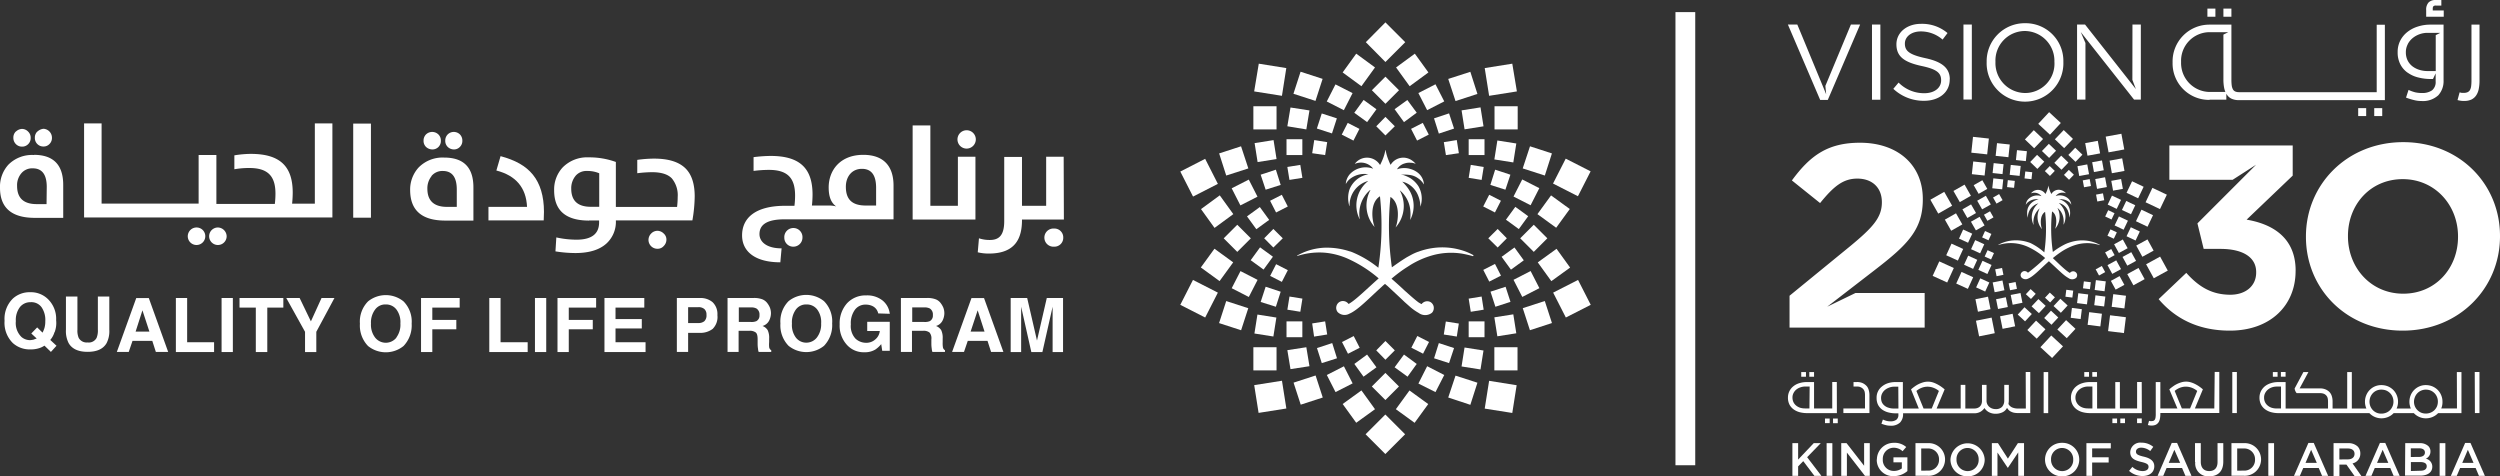 <svg id="Layer_1" data-name="Layer 1" xmlns="http://www.w3.org/2000/svg" viewBox="0 0 596.73 113.71"><rect x="0" y="0" width="596.73" height="113.71" fill="#333333" stroke="none"/><defs><style>.cls-1{fill:#fff;}</style></defs><title>2020</title><path class="cls-1" d="M547.94,64.56v.13c0,8.2-6,14.23-15.69,14.23-7.84,0-13.26-3.11-17-7.52l6.6-6.27c3,3.35,6.1,5.22,10.52,5.22,3.61,0,6.16-2.06,6.16-5.29v-.12c0-3.54-3.18-5.53-8.53-5.53h-4l-1.49-6.09,14-14-5.6,3.6h-15.1v-8.2h29.44v7.2l-11,10.51c5.91,1,11.7,4.1,11.7,12.17M520.61,14.79a6.82,6.82,0,0,1,6.8-7.11h4.47l-1.17.58V19a10.32,10.32,0,0,0,.18,2,5.28,5.28,0,0,0,.29.95h-3.72a6.9,6.9,0,0,1-6.85-7.16Zm6.8,9h4V22.38l.12.19a2.69,2.69,0,0,0,1.14,1,4,4,0,0,0,1.73.33h34.85v-18H567.3V22H534.44a2.27,2.27,0,0,1-.9-.16,1.2,1.2,0,0,1-.55-.5,2.71,2.71,0,0,1-.29-.91,10.42,10.42,0,0,1-.08-1.37V5.88h-5.16a8.78,8.78,0,0,0-8.88,9v.05a8.7,8.7,0,0,0,8.83,8.91M583.3,4h-4.19V2.41A2.49,2.49,0,0,1,579.7.57,2.31,2.31,0,0,1,581.38,0h1.35V1.33h-1.31a.77.77,0,0,0-.59.17.88.88,0,0,0-.15.55V2.5h2.62Zm4.84,20.1a6,6,0,0,1-1.55-.21l.5-1.84.52.12.46,0A2.23,2.23,0,0,0,589,22a1.31,1.31,0,0,0,.56-.51,2.65,2.65,0,0,0,.28-.9,10.53,10.53,0,0,0,.08-1.37V5.88h1.92V19.23a10.14,10.14,0,0,1-.18,2,4.23,4.23,0,0,1-.61,1.53,2.91,2.91,0,0,1-1.14,1,4,4,0,0,1-1.73.33M532.62,4h-1.91V2.06h1.91Zm42.07,6.58a4.64,4.64,0,0,1,1.17-1.47,5.62,5.62,0,0,1,3.53-1.27h3.09l-1.09.55v8.57h-1.94a6.56,6.56,0,0,1-2-.3,5.2,5.2,0,0,1-1.67-.87,4.07,4.07,0,0,1-1.12-1.41,4.32,4.32,0,0,1-.4-1.91,4,4,0,0,1,.44-1.88m0,6.76a7.26,7.26,0,0,0,2.52,1.14,12,12,0,0,0,3,.37h.51l.64-1.34v1.89a2.53,2.53,0,0,1-.86,2.15,4,4,0,0,1-2.41.64,7,7,0,0,1-1.59-.16,9.13,9.13,0,0,1-1.61-.58l-.6,1.84a15.93,15.93,0,0,0,1.95.6,7,7,0,0,0,1.7.21A5.4,5.4,0,0,0,582,22.74a5,5,0,0,0,1.26-3.56V5.88h-3.06a9.67,9.67,0,0,0-3.22.5,7.61,7.61,0,0,0-2.5,1.37,6.26,6.26,0,0,0-1.62,2.07,6,6,0,0,0-.56,2.61,6.18,6.18,0,0,0,.63,2.9,5.57,5.57,0,0,0,1.72,2M528.8,4h-1.91V2.06h1.91ZM509,5.85h2V23.77h-1.62L496.66,7.65l1.12,2.62v13.5h-2V5.85h1.9l12.14,15.42-.84-2.2Zm-74.54,18-7.71-18H429l1.11,2.67,5.28,12.76.5,1.23-.19-2L441.8,5.85H444l-7.72,18Zm34.2-18h2V23.76h-2Zm21.72,9a7,7,0,0,1-7,7.35,7.14,7.14,0,0,1-7.08-7.4v-.05a7.05,7.05,0,0,1,7-7.35,7.13,7.13,0,0,1,7.07,7.4Zm-7-9.31a9.08,9.08,0,0,0-9.18,9.26v0a9.16,9.16,0,1,0,18.31,0v-.05a9,9,0,0,0-9.13-9.21m-18,13.36V19c0,3.06-2.56,5.06-6.13,5.06a10.56,10.56,0,0,1-7.33-2.86l1.26-1.49a8.54,8.54,0,0,0,6.15,2.54c2.41,0,4-1.28,4-3.05v-.05c0-1.66-.9-2.61-4.67-3.4-4.12-.9-6-2.23-6-5.17v0c0-2.82,2.48-4.89,5.89-4.89a9.37,9.37,0,0,1,6.31,2.2l-1.18,1.56a7.86,7.86,0,0,0-5.18-1.95c-2.33,0-3.82,1.29-3.82,2.9v0c0,1.69.93,2.63,4.88,3.48s5.84,2.33,5.84,5.07m-16.57,4.86h-2V5.86h2Zm117.88,2h1.91v1.9h-1.91Zm-3.83,0h1.91v1.9h-1.91Zm-120,44.13H459.4v8.26H427.15V70.59l14.51-11.86c5.42-4.48,7.53-6.84,7.53-10.45s-2.43-5.65-5.85-5.65-5.67,1.87-8.9,5.84l-6.73-5.4c4.3-5.85,8.47-9,16.25-9,9,0,15,5.28,15,13.42v.12c0,7.27-3.74,10.88-11.46,16.84L438,71.78l-1.86,1.43ZM586.71,56.55c0,7.45-5.35,13.55-13.08,13.55s-13.19-6.22-13.19-13.68V56.3c0-7.46,5.35-13.54,13.07-13.54s13.2,6.21,13.2,13.66ZM573.63,33.93c-13.44,0-23.22,10.13-23.22,22.49v.13c0,12.37,9.65,22.37,23.1,22.37s23.22-10.13,23.22-22.5V56.3c0-12.36-9.65-22.37-23.1-22.37"/><polygon class="cls-1" points="485.45 31.07 487.66 33.18 485.54 35.39 483.33 33.28 485.45 31.07"/><rect class="cls-1" x="491.14" y="31.7" width="3.05" height="3.06" transform="translate(128.13 366.3) rotate(-46.28)"/><polygon class="cls-1" points="487.39 36.05 489.11 37.69 490.76 35.98 489.04 34.33 487.39 36.05"/><rect class="cls-1" x="494.19" y="35.77" width="2.38" height="2.38" transform="translate(125.65 368.72) rotate(-46.17)"/><polygon class="cls-1" points="484.59 38.67 486.23 36.96 487.95 38.6 486.3 40.32 484.59 38.67"/><rect class="cls-1" x="490.84" y="37.65" width="2.38" height="2.38" transform="translate(123.27 366.89) rotate(-46.17)"/><polygon class="cls-1" points="488.09 40.84 489.3 42 490.46 40.79 489.26 39.64 488.09 40.84"/><polygon class="cls-1" points="492.65 41.75 493.86 42.91 495.02 41.7 493.81 40.55 492.65 41.75"/><rect class="cls-1" x="502.92" y="32.2" width="3.81" height="3.81" transform="translate(2.14 91.73) rotate(-10.4)"/><rect class="cls-1" x="497.97" y="33.84" width="3.06" height="3.05" transform="translate(1.8 90.6) rotate(-10.38)"/><rect class="cls-1" x="503.79" y="38.03" width="3.06" height="3.05" transform="translate(1.14 91.71) rotate(-10.38)"/><rect class="cls-1" x="499.58" y="38.53" width="2.38" height="2.38" transform="translate(1 90.49) rotate(-10.34)"/><rect class="cls-1" x="504.14" y="42.97" width="2.38" height="2.38" transform="translate(0.28 91.38) rotate(-10.34)"/><rect class="cls-1" x="496.07" y="39.48" width="2.38" height="2.38" transform="translate(0.77 89.87) rotate(-10.34)"/><rect class="cls-1" x="500.32" y="42.54" width="2.38" height="2.38" transform="translate(0.29 90.69) rotate(-10.34)"/><rect class="cls-1" x="497.28" y="42.9" width="1.68" height="1.67" transform="translate(0.3 90.8) rotate(-10.42)"/><rect class="cls-1" x="500.45" y="46.3" width="1.68" height="1.67" transform="translate(-0.26 91.43) rotate(-10.42)"/><polygon class="cls-1" points="513.76 44.84 512.13 48.28 515.57 49.91 517.21 46.47 513.76 44.84"/><rect class="cls-1" x="508.08" y="43.76" width="3.05" height="3.06" transform="translate(249.44 485.81) rotate(-64.51)"/><rect class="cls-1" x="510.33" y="50.55" width="3.05" height="3.06" transform="translate(244.89 491.89) rotate(-64.55)"/><polygon class="cls-1" points="507.52 47.97 506.49 50.12 508.65 51.14 509.67 48.99 507.52 47.97"/><polygon class="cls-1" points="508.61 54.24 507.59 56.39 509.74 57.41 510.76 55.26 508.61 54.24"/><polygon class="cls-1" points="504.11 46.69 503.09 48.84 505.24 49.86 506.27 47.71 504.11 46.69"/><polygon class="cls-1" points="505.77 51.66 504.74 53.81 506.89 54.83 507.92 52.68 505.77 51.66"/><rect class="cls-1" x="502.74" y="50.43" width="1.67" height="1.67" transform="translate(240.39 483.64) rotate(-64.48)"/><polygon class="cls-1" points="503.75 54.75 503.03 56.27 504.55 56.98 505.27 55.47 503.75 54.75"/><rect class="cls-1" x="512.96" y="61.97" width="3.81" height="3.81" transform="translate(32.66 255.31) rotate(-28.73)"/><rect class="cls-1" x="510.45" y="57.7" width="3.06" height="3.05" transform="translate(34.52 253.3) rotate(-28.72)"/><rect class="cls-1" x="508.31" y="64.52" width="3.06" height="3.05" transform="translate(30.98 253.1) rotate(-28.72)"/><polygon class="cls-1" points="508.72 60.19 506.63 61.33 507.77 63.41 509.86 62.27 508.72 60.19"/><rect class="cls-1" x="504.27" y="66.33" width="2.38" height="2.38" transform="translate(29.64 250.94) rotate(-28.69)"/><polygon class="cls-1" points="506.7 57.16 504.62 58.31 505.76 60.39 507.85 59.25 506.7 57.16"/><rect class="cls-1" x="503.47" y="62.58" width="2.38" height="2.38" transform="translate(31.34 250.09) rotate(-28.69)"/><rect class="cls-1" x="502.76" y="59.72" width="1.67" height="1.67" transform="translate(32.7 249.05) rotate(-28.67)"/><polygon class="cls-1" points="501.69 63.49 500.22 64.29 501.02 65.76 502.49 64.95 501.69 63.49"/><rect class="cls-1" x="503.44" y="75.48" width="3.81" height="3.81" transform="translate(366.4 569.38) rotate(-82.94)"/><rect class="cls-1" x="504.22" y="70.39" width="3.05" height="3.06" transform="translate(372.04 564.94) rotate(-82.92)"/><rect class="cls-1" x="498.47" y="74.68" width="3.05" height="3.06" transform="translate(362.75 563) rotate(-82.92)"/><polygon class="cls-1" points="499.88 72.85 500.17 70.49 502.53 70.79 502.24 73.15 499.88 72.85"/><polygon class="cls-1" points="494.26 75.86 494.55 73.5 496.92 73.8 496.63 76.16 494.26 75.86"/><rect class="cls-1" x="500.15" y="67.01" width="2.38" height="2.38" transform="translate(371.75 557.28) rotate(-82.91)"/><rect class="cls-1" x="495.95" y="70.14" width="2.38" height="2.38" transform="translate(364.96 555.85) rotate(-82.91)"/><rect class="cls-1" x="497.31" y="67.26" width="1.67" height="1.67" transform="translate(368.98 554) rotate(-82.9)"/><rect class="cls-1" x="493.12" y="69.26" width="1.67" height="1.67" transform="translate(363.32 551.6) rotate(-82.9)"/><polygon class="cls-1" points="492.42 82.67 489.62 80.08 487.03 82.87 489.82 85.45 492.42 82.67"/><polygon class="cls-1" points="491.9 29.36 489.11 26.77 486.51 29.56 489.31 32.15 491.9 29.36"/><polygon class="cls-1" points="495.4 78.49 493.16 76.41 491.07 78.65 493.32 80.72 495.4 78.49"/><polygon class="cls-1" points="488.23 78.61 485.99 76.53 483.91 78.77 486.15 80.84 488.23 78.61"/><polygon class="cls-1" points="491.29 75.78 489.55 74.16 487.93 75.9 489.67 77.52 491.29 75.78"/><rect class="cls-1" x="482.1" y="73.82" width="2.38" height="2.38" transform="translate(99.84 378.59) rotate(-47.19)"/><polygon class="cls-1" points="493.53 72.92 491.79 71.31 490.17 73.05 491.91 74.66 493.53 72.92"/><polygon class="cls-1" points="488.29 73.01 486.55 71.39 484.92 73.13 486.67 74.75 488.29 73.01"/><rect class="cls-1" x="488.49" y="70.21" width="1.67" height="1.67" transform="translate(104.28 381.24) rotate(-47.12)"/><rect class="cls-1" x="483.92" y="69.37" width="1.67" height="1.67" transform="translate(103.43 377.63) rotate(-47.12)"/><rect class="cls-1" x="471.98" y="76.11" width="3.81" height="3.8" transform="translate(-6.09 94.57) rotate(-11.32)"/><rect class="cls-1" x="477.67" y="75.13" width="3.06" height="3.05" transform="translate(-5.72 95.76) rotate(-11.34)"/><rect class="cls-1" x="471.79" y="71.05" width="3.06" height="3.05" transform="translate(-5.03 94.52) rotate(-11.34)"/><rect class="cls-1" x="476.66" y="71.14" width="2.38" height="2.38" transform="translate(-4.9 95.31) rotate(-11.33)"/><rect class="cls-1" x="480.15" y="70.13" width="2.38" height="2.38" transform="translate(-4.63 95.97) rotate(-11.33)"/><rect class="cls-1" x="475.85" y="67.14" width="2.38" height="2.38" transform="translate(-4.13 95.07) rotate(-11.33)"/><rect class="cls-1" x="479.6" y="67.44" width="1.68" height="1.67" transform="translate(-4.03 96.07) rotate(-11.37)"/><rect class="cls-1" x="476.38" y="64.09" width="1.67" height="1.67" transform="translate(-3.43 95.37) rotate(-11.37)"/><polygon class="cls-1" points="464.78 67.43 466.36 63.97 462.89 62.39 461.31 65.85 464.78 67.43"/><rect class="cls-1" x="467.41" y="65.39" width="3.05" height="3.06" transform="translate(213.46 465.8) rotate(-65.48)"/><rect class="cls-1" x="465.03" y="58.63" width="3.05" height="3.06" transform="translate(218.21 459.69) rotate(-65.48)"/><rect class="cls-1" x="469.2" y="61.43" width="2.38" height="2.38" transform="translate(218.12 464.54) rotate(-65.47)"/><rect class="cls-1" x="472.09" y="66.83" width="2.38" height="2.38" transform="translate(214.89 470.34) rotate(-65.47)"/><rect class="cls-1" x="468" y="55.19" width="2.38" height="2.38" transform="translate(223.09 459.8) rotate(-65.47)"/><rect class="cls-1" x="472.62" y="62.65" width="2.38" height="2.38" transform="translate(219 468.37) rotate(-65.47)"/><rect class="cls-1" x="470.88" y="57.71" width="2.38" height="2.38" transform="translate(222.48 463.9) rotate(-65.47)"/><rect class="cls-1" x="474.03" y="60" width="1.67" height="1.68" transform="translate(222.48 467.66) rotate(-65.49)"/><rect class="cls-1" x="473.37" y="55.41" width="1.67" height="1.67" transform="translate(226.75 464.65) rotate(-65.55)"/><rect class="cls-1" x="461.46" y="46.51" width="3.81" height="3.81" transform="translate(36.65 235.39) rotate(-29.63)"/><rect class="cls-1" x="464.79" y="51.49" width="3.06" height="3.05" transform="translate(34.69 237.31) rotate(-29.61)"/><polygon class="cls-1" points="467.79 48.24 470.44 46.73 468.93 44.07 466.27 45.58 467.79 48.24"/><rect class="cls-1" x="468.83" y="49.19" width="2.38" height="2.38" transform="translate(36.9 239.75) rotate(-29.73)"/><rect class="cls-1" x="471.52" y="43.43" width="2.38" height="2.38" transform="translate(40.11 240.32) rotate(-29.73)"/><polygon class="cls-1" points="471.63 54.99 473.7 53.81 472.52 51.75 470.45 52.92 471.63 54.99"/><polygon class="cls-1" points="473.12 49.97 475.19 48.8 474.01 46.73 471.94 47.91 473.12 49.97"/><rect class="cls-1" x="473.85" y="50.71" width="1.67" height="1.67" transform="translate(36.46 241.14) rotate(-29.59)"/><rect class="cls-1" x="476.02" y="46.61" width="1.67" height="1.67" transform="translate(38.77 241.67) rotate(-29.59)"/><rect class="cls-1" x="470.75" y="32.86" width="3.8" height="3.81" transform="translate(387.92 501.05) rotate(-83.91)"/><rect class="cls-1" x="470.82" y="38.69" width="3.05" height="3.06" transform="translate(381.92 505.57) rotate(-83.87)"/><rect class="cls-1" x="476.5" y="34.32" width="3.05" height="3.06" transform="translate(391.34 507.31) rotate(-83.87)"/><rect class="cls-1" x="475.7" y="39.04" width="2.38" height="2.38" transform="translate(386.25 510.16) rotate(-83.9)"/><rect class="cls-1" x="481.26" y="35.95" width="2.38" height="2.38" transform="translate(394.3 512.92) rotate(-83.9)"/><rect class="cls-1" x="475.62" y="42.68" width="2.38" height="2.38" transform="translate(382.56 513.33) rotate(-83.9)"/><rect class="cls-1" x="479.77" y="39.48" width="2.38" height="2.38" transform="translate(389.46 514.59) rotate(-83.9)"/><rect class="cls-1" x="479.16" y="43.08" width="1.67" height="1.68" transform="translate(384.99 516.46) rotate(-83.86)"/><rect class="cls-1" x="483.33" y="41.01" width="1.67" height="1.67" transform="translate(390.77 518.76) rotate(-83.86)"/><path class="cls-1" d="M501.23,58.45a7.58,7.58,0,0,0-1.51-.65,9.1,9.1,0,0,0-4.16-.31,10.44,10.44,0,0,0-1.8.47l-.18.06a8.94,8.94,0,0,0-.95.43q-.4.21-.81.45A17.73,17.73,0,0,0,490,60.14a39.12,39.12,0,0,1-.19-9.67s0,0,0,0c1.43.9,1,3.43.73,4.15,0,0,0,0,0,0a4.45,4.45,0,0,0,.55-5s0,0,0,0a4.12,4.12,0,0,1,.66.66,4,4,0,0,1,.81,2.14,6.26,6.26,0,0,1,0,1,1.8,1.8,0,0,0,0,.22h0a4.15,4.15,0,0,0,0-3.77,5.06,5.06,0,0,0-.81-1.11l-.33-.31a0,0,0,0,1,0,0l.32.09a3.19,3.19,0,0,1,1.94,2,3.57,3.57,0,0,1,.26,1.4h0a3.49,3.49,0,0,0-.29-2.86,3.44,3.44,0,0,0-1.13-1.09,4.32,4.32,0,0,0-.81-.37,4,4,0,0,0-.4-.08s0,0,0,0l.39,0a4.07,4.07,0,0,1,.81.07,2.81,2.81,0,0,1,1.13.45,2.16,2.16,0,0,1,.76.81,0,0,0,0,0,0,0,2.31,2.31,0,0,0-.79-1.53,3,3,0,0,0-1.13-.6,3.87,3.87,0,0,0-.81-.12,2.58,2.58,0,0,0-1,.19s0,0,0,0a2,2,0,0,1,1-.73,2.27,2.27,0,0,1,.81-.09,1.83,1.83,0,0,1,.66.15s0,0,0,0a2.54,2.54,0,0,0-.68-.56,2.5,2.5,0,0,0-.81-.27,2,2,0,0,0-2,1h0c-.09-.17-.18-.36-.27-.55a6.66,6.66,0,0,1-.44-1.48s0,0,0,0a6.51,6.51,0,0,1-.44,1.48c-.09.19-.18.38-.27.55h0a2.09,2.09,0,0,0-3.45-.15s0,0,0,0a2.16,2.16,0,0,1,2.51.67s0,0,0,0a3,3,0,0,0-3.23.79,2.31,2.31,0,0,0-.52,1.27s0,0,0,0a2.26,2.26,0,0,1,.5-.61,3.3,3.3,0,0,1,2.6-.7s0,0,0,0a3.43,3.43,0,0,0-2.6,2.08,3.75,3.75,0,0,0,0,2.32h0v-.07a3.45,3.45,0,0,1,2.52-3.38s0,0,0,0a4.2,4.2,0,0,0-1.14,5.19s0,0,0,0a4.29,4.29,0,0,1,1.45-4s0,0,0,0a4.45,4.45,0,0,0,.55,5s0,0,0,0c-.31-.72-.71-3.25.73-4.15,0,0,0,0,0,0a38.63,38.63,0,0,1-.19,9.67A14.65,14.65,0,0,0,484.63,58c-.15-.05-.29-.11-.44-.15a9.47,9.47,0,0,0-3.38-.48,8.66,8.66,0,0,0-3.49.88l-.34.18a0,0,0,1,0,0,.06l.31-.09a9.7,9.7,0,0,1,3.49-.34,10.14,10.14,0,0,1,3.38.91,17.56,17.56,0,0,1,4,2.62,45.59,45.59,0,0,1-4,3.44l-.12.07a1,1,0,0,0-1-.37,1,1,0,0,0-.71.7.91.91,0,0,0,.19.81,1.34,1.34,0,0,0,1.62.24c1.18-.5,2.65-2.06,4.46-3.71l.46-.42.45.42c.82.74,1.57,1.47,2.26,2.09.28.26.55.5.81.71a7.34,7.34,0,0,0,1.13.79,1.47,1.47,0,0,0,1.8,0,.27.27,0,0,0,.08-.07,1,1,0,0,0,.19-.81,1,1,0,0,0-.71-.7,1,1,0,0,0-1,.37,3,3,0,0,1-.39-.24,12.88,12.88,0,0,1-1.13-.91c-.26-.22-.53-.47-.81-.73L490,61.61a21.19,21.19,0,0,1,1.82-1.38c.26-.18.53-.35.81-.52s.74-.41,1.13-.6a11.52,11.52,0,0,1,1.8-.69,9.43,9.43,0,0,1,4.16-.26,10.87,10.87,0,0,1,1.48.35,0,0,0,1,0,0-.06"/><path class="cls-1" d="M487.8,98.61h1.09v-9.8H487.8Zm-28.66-1.1-1.71-4.19a4.29,4.29,0,0,1,1.3-.77,3.79,3.79,0,0,1,1.38-.25,4,4,0,0,1,1.46.29,4.31,4.31,0,0,1,1.23.73l-1.71,4.19Zm-6,0H452a3.6,3.6,0,0,1-1.15-.17,2.69,2.69,0,0,1-1-.5,2.21,2.21,0,0,1-.65-.8A2.56,2.56,0,0,1,449,95a2.32,2.32,0,0,1,.25-1.08,2.62,2.62,0,0,1,.67-.84,3.3,3.3,0,0,1,.95-.54A3.24,3.24,0,0,1,452,92.3h1.11Zm30.41,0h-1.79a3.41,3.41,0,0,1-1.5-.27,1.89,1.89,0,0,1-.86-.82,5,5,0,0,0,.09-1V91.87h-1.09v3.71a2.21,2.21,0,0,1-.51,1.51,2,2,0,0,1-1.53.56,2.41,2.41,0,0,1-.87-.15,2.14,2.14,0,0,1-.69-.41,1.93,1.93,0,0,1-.45-.61,1.87,1.87,0,0,1-.18-.74V91.87h-1.09v3.79a2.15,2.15,0,0,1-.15.85,1.74,1.74,0,0,1-.41.58,1.77,1.77,0,0,1-.59.32,2.28,2.28,0,0,1-.7.1h-2.12V91.87H468v5.64h-5.75l1.92-4.57a11.45,11.45,0,0,0-.93-.72,8.61,8.61,0,0,0-1-.58,5.82,5.82,0,0,0-1-.4,3.79,3.79,0,0,0-1.05-.14,3.93,3.93,0,0,0-1.07.14,8.05,8.05,0,0,0-1.06.39,6.83,6.83,0,0,0-1,.59,9.29,9.29,0,0,0-.91.72L458,97.51H454.2V91.2h-1.75a5.74,5.74,0,0,0-1.85.28,4.35,4.35,0,0,0-1.42.79A3.35,3.35,0,0,0,447.93,95a3.53,3.53,0,0,0,.36,1.65,3.27,3.27,0,0,0,1,1.14,4.5,4.5,0,0,0,1.44.65,7.09,7.09,0,0,0,1.74.22h.66v.31a1.42,1.42,0,0,1-.5,1.23,2.26,2.26,0,0,1-1.37.37,4.25,4.25,0,0,1-.92-.1,5.42,5.42,0,0,1-.91-.33l-.35,1a7.74,7.74,0,0,0,1.12.35,4,4,0,0,0,1,.12,3.08,3.08,0,0,0,2.33-.76,2.82,2.82,0,0,0,.72-2v-.2h17a3,3,0,0,0,1.42-.34,2.85,2.85,0,0,0,1-.92,2.86,2.86,0,0,0,1.08,1,3.35,3.35,0,0,0,1.63.37A3.71,3.71,0,0,0,478,98.4a2.29,2.29,0,0,0,1.06-1.05,4.52,4.52,0,0,0,.34.46,2.16,2.16,0,0,0,.51.4,3.35,3.35,0,0,0,.76.29,4.53,4.53,0,0,0,.79.09v0h3.15v-9.8h-1.09ZM581.69,97a3.06,3.06,0,0,1-.62.91,2.85,2.85,0,0,1-.92.59,3,3,0,0,1-1.14.21,2.8,2.8,0,0,1-1.12-.22A2.85,2.85,0,0,1,576.42,97a2.88,2.88,0,0,1-.22-1.1,3,3,0,0,1,.22-1.11,2.82,2.82,0,0,1,.58-.92,2.75,2.75,0,0,1,.88-.62A2.78,2.78,0,0,1,579,93a3.15,3.15,0,0,1,1.16.21,3,3,0,0,1,.91.61,2.75,2.75,0,0,1,.61.91,2.84,2.84,0,0,1,.22,1.15,3,3,0,0,1-.22,1.14m-10.62,0a2.69,2.69,0,0,1-1.53,1.5,3,3,0,0,1-1.14.21,2.73,2.73,0,0,1-1.12-.22,2.79,2.79,0,0,1-.89-.62,3,3,0,0,1-.59-.91,3.07,3.07,0,0,1-.21-1.1,3.17,3.17,0,0,1,.21-1.11,3,3,0,0,1,.59-.92,2.75,2.75,0,0,1,.88-.62A2.78,2.78,0,0,1,568.4,93a3.15,3.15,0,0,1,1.16.21,3,3,0,0,1,.91.61,2.75,2.75,0,0,1,.61.91,3,3,0,0,1,.22,1.15,2.87,2.87,0,0,1-.23,1.14m-26.61.48h-1.07a4,4,0,0,1-1.16-.17,2.85,2.85,0,0,1-.94-.52,2.42,2.42,0,0,1-.64-.81,2.51,2.51,0,0,1-.23-1.11,2.21,2.21,0,0,1,.25-1.06,2.62,2.62,0,0,1,.67-.84,3.05,3.05,0,0,1,.95-.53,3.44,3.44,0,0,1,1.1-.19h1.07Zm42,0h-3.76A3.78,3.78,0,0,0,583,95.9a3.89,3.89,0,0,0-.31-1.57,3.8,3.8,0,0,0-.84-1.27,4,4,0,0,0-1.26-.84,4.12,4.12,0,0,0-1.58-.3,3.7,3.7,0,0,0-1.53.31,3.91,3.91,0,0,0-2.07,2.11,4.09,4.09,0,0,0-.3,1.56,3.73,3.73,0,0,0,.09.84,4.61,4.61,0,0,0,.24.77h-3.39a3.78,3.78,0,0,0,.34-1.61,3.89,3.89,0,0,0-.31-1.57,3.8,3.8,0,0,0-.84-1.27,4.09,4.09,0,0,0-1.26-.84,4.15,4.15,0,0,0-1.58-.3,3.78,3.78,0,0,0-1.54.31,3.91,3.91,0,0,0-2.06,2.12,4,4,0,0,0-.3,1.55,3.73,3.73,0,0,0,.09.84,4.61,4.61,0,0,0,.24.77h-3.47v-8.7h-1.1v8.7h-3.49V95.84a4.17,4.17,0,0,0-.16-1.19,2.45,2.45,0,0,0-.52-1,2.7,2.7,0,0,0-1-.7,3.26,3.26,0,0,0-1.35-.24h-4.84L551,88.81h-1.2l-2.09,3.92a2,2,0,0,0,.17.61,1.7,1.7,0,0,0,.32.5h5.58a2.5,2.5,0,0,1,.9.15,1.68,1.68,0,0,1,.6.43,1.51,1.51,0,0,1,.32.63,3.84,3.84,0,0,1,.08.79v1.67H545.56V91.2h-1.72a5.68,5.68,0,0,0-1.86.28,4.17,4.17,0,0,0-1.43.77,3.71,3.71,0,0,0-.91,1.18,3.5,3.5,0,0,0-.32,1.47,3.58,3.58,0,0,0,.37,1.67,3.35,3.35,0,0,0,1,1.15,4.39,4.39,0,0,0,1.43.67,6.51,6.51,0,0,0,1.73.22h21.7a3.95,3.95,0,0,0,2.86,1.24,4.06,4.06,0,0,0,1.63-.33,3.9,3.9,0,0,0,1.31-.91h4.81a4,4,0,0,0,1.27.9,3.78,3.78,0,0,0,1.59.34,4,4,0,0,0,1.63-.33,3.9,3.9,0,0,0,1.31-.91h5.57v-9.8h-1.1Zm4.28,1.1h1.09v-9.8H590.7ZM510.1,101h1.12V99.89H510.1Zm10.69-3.5-1.71-4.19a4.29,4.29,0,0,1,1.3-.77,3.79,3.79,0,0,1,1.38-.25,4,4,0,0,1,1.47.29,4.6,4.6,0,0,1,1.23.73l-1.71,4.19Zm7.75,0H523.9l1.91-4.57a11.45,11.45,0,0,0-.93-.72,8.61,8.61,0,0,0-1-.58,5.82,5.82,0,0,0-1.05-.4,3.79,3.79,0,0,0-1-.14,3.93,3.93,0,0,0-1.07.14,7,7,0,0,0-1.05.39,6.13,6.13,0,0,0-1,.59,9,9,0,0,0-.91.72l1.93,4.57h-4.07V91.2h-1.1v7.63a4.42,4.42,0,0,1-.05.79,1.33,1.33,0,0,1-.16.52.72.72,0,0,1-.31.29,1.52,1.52,0,0,1-.52.09l-.26,0-.3-.07-.28,1a3.08,3.08,0,0,0,.88.13,2.44,2.44,0,0,0,1-.19,1.75,1.75,0,0,0,.65-.56,2.26,2.26,0,0,0,.34-.87,5.79,5.79,0,0,0,.11-1.16v-.22h14.07v-9.8h-1.1Zm-83-5.36a2.92,2.92,0,0,0-1-.72,3.25,3.25,0,0,0-1.32-.23h-.8v1.08h1a1.59,1.59,0,0,1,.74.18,1.8,1.8,0,0,1,.6.44,1.71,1.71,0,0,1,.32.63,3.83,3.83,0,0,1,.08.81v3.17H440v1.1h6.22v-4.3a4.19,4.19,0,0,0-.17-1.2,2.49,2.49,0,0,0-.53-1M506.1,101h1.12V99.9H506.1Zm-6.66-3.51h-1.08a3.9,3.9,0,0,1-1.15-.17,3,3,0,0,1-.95-.52,2.43,2.43,0,0,1-.87-1.92,2.22,2.22,0,0,1,.26-1.06,2.62,2.62,0,0,1,.67-.84,3,3,0,0,1,.95-.53,3.42,3.42,0,0,1,1.09-.19h1.08Zm11.77-6.31h-1.1v6.31H506V91.2h-1.1v6.31h-4.34V91.2h-1.72a5.68,5.68,0,0,0-1.86.28,4.17,4.17,0,0,0-1.43.77,3.41,3.41,0,0,0-1.23,2.65,3.58,3.58,0,0,0,.37,1.67,3.25,3.25,0,0,0,1,1.15,4.39,4.39,0,0,0,1.43.67,7,7,0,0,0,1.73.22h12.39Zm-7,9.82h1.12V99.9h-1.12ZM431.07,88.81h-1.13v1.12h1.13Zm112.57,0h-1.13v1.12h1.13Zm-43.11,0h-1.12v1.12h1.12Zm-63,12.21h1.13V99.9h-1.13Zm61.1-12.21h-1.13v1.12h1.13Zm-65.63,0h-1.13v1.12H433ZM435.61,101h1.12V99.9h-1.12Zm-3.71-3.51h-1.08a4,4,0,0,1-1.16-.17,3,3,0,0,1-.94-.52,2.42,2.42,0,0,1-.64-.81,2.65,2.65,0,0,1-.23-1.11,2.21,2.21,0,0,1,.25-1.06,2.62,2.62,0,0,1,.67-.84,3.05,3.05,0,0,1,1-.53,3.44,3.44,0,0,1,1.1-.19h1.08Zm6.53-6.31h-1.09v6.31H433V91.2h-1.72a5.76,5.76,0,0,0-1.86.28,4.12,4.12,0,0,0-1.42.77,3.41,3.41,0,0,0-1.23,2.65,3.58,3.58,0,0,0,.36,1.67,3.35,3.35,0,0,0,1,1.15,4.39,4.39,0,0,0,1.43.67,7.07,7.07,0,0,0,1.73.22h7.16Zm94.4,7.41h1.09v-9.8h-1.09Zm12.72-9.8h-1.12v1.12h1.12Z"/><polygon class="cls-1" points="427.83 105.78 429.2 105.78 429.2 109.7 432.92 105.78 434.6 105.78 431.35 109.13 434.75 113.58 433.08 113.58 430.42 110.07 429.2 111.32 429.2 113.58 427.83 113.58 427.83 105.78"/><rect class="cls-1" x="436" y="105.78" width="1.37" height="7.8"/><polygon class="cls-1" points="439.49 105.78 440.76 105.78 444.95 111.17 444.95 105.78 446.3 105.78 446.3 113.58 445.15 113.58 440.84 108.03 440.84 113.58 439.49 113.58 439.49 105.78"/><path class="cls-1" d="M448,109.7v0a4,4,0,0,1,4-4,4.21,4.21,0,0,1,3,1l-.87,1a3.08,3.08,0,0,0-2.19-.83,2.63,2.63,0,0,0-2.53,2.75v0a2.61,2.61,0,0,0,2.65,2.79,3.18,3.18,0,0,0,1.89-.6v-1.46h-2v-1.19h3.33v3.28a5,5,0,0,1-3.26,1.21,3.87,3.87,0,0,1-4.05-4"/><path class="cls-1" d="M460.12,112.33a2.54,2.54,0,0,0,2.71-2.63v0a2.56,2.56,0,0,0-2.71-2.65h-1.54v5.3Zm-2.91-6.55h2.91a3.89,3.89,0,0,1,4.15,3.88v0a3.91,3.91,0,0,1-4.15,3.9h-2.91Z"/><path class="cls-1" d="M472.29,109.7v0a2.67,2.67,0,0,0-2.66-2.77,2.63,2.63,0,0,0-2.63,2.75v0a2.67,2.67,0,0,0,2.65,2.77,2.64,2.64,0,0,0,2.64-2.75m-6.73,0v0a4.09,4.09,0,0,1,8.17,0v0a4,4,0,0,1-4.1,4,4,4,0,0,1-4.07-4"/><polygon class="cls-1" points="475.44 105.78 476.9 105.78 479.27 109.47 481.65 105.78 483.12 105.78 483.12 113.58 481.74 113.58 481.74 107.98 479.27 111.66 479.23 111.66 476.78 108.01 476.78 113.58 475.44 113.58 475.44 105.78"/><path class="cls-1" d="M494.86,109.7v0a2.67,2.67,0,0,0-2.66-2.77,2.63,2.63,0,0,0-2.63,2.75v0a2.67,2.67,0,0,0,2.66,2.77,2.63,2.63,0,0,0,2.63-2.75m-6.73,0v0a4,4,0,0,1,4.1-4,4,4,0,0,1,4.07,4v0a4,4,0,0,1-4.1,4,4,4,0,0,1-4.07-4"/><polygon class="cls-1" points="498.01 105.78 503.83 105.78 503.83 107.03 499.38 107.03 499.38 109.15 503.32 109.15 503.32 110.4 499.38 110.4 499.38 113.58 498.01 113.58 498.01 105.78"/><path class="cls-1" d="M508.16,112.44l.82-1a3.59,3.59,0,0,0,2.47,1c.85,0,1.39-.39,1.39-1v0c0-.56-.32-.85-1.77-1.19-1.66-.4-2.6-.89-2.6-2.33v0a2.39,2.39,0,0,1,2.67-2.26,4.34,4.34,0,0,1,2.83,1l-.73,1a3.55,3.55,0,0,0-2.13-.81c-.8,0-1.27.42-1.27.93v0c0,.6.36.87,1.86,1.22s2.51,1,2.51,2.29v0c0,1.46-1.15,2.33-2.79,2.33a4.78,4.78,0,0,1-3.26-1.25"/><path class="cls-1" d="M520.38,110.48,519,107.36l-1.34,3.12Zm-2-4.76h1.27l3.44,7.86h-1.45l-.8-1.88h-3.69l-.8,1.88H515Z"/><path class="cls-1" d="M523.93,110.27v-4.49h1.38v4.44c0,1.44.75,2.22,2,2.22s2-.73,2-2.17v-4.49h1.37v4.42c0,2.33-1.31,3.5-3.36,3.5a3.08,3.08,0,0,1-3.33-3.43"/><path class="cls-1" d="M535.55,112.33a2.54,2.54,0,0,0,2.71-2.63v0a2.56,2.56,0,0,0-2.71-2.65H534v5.3Zm-2.92-6.55h2.92a3.89,3.89,0,0,1,4.15,3.88v0a3.91,3.91,0,0,1-4.15,3.9h-2.92Z"/><rect class="cls-1" x="541.43" y="105.78" width="1.37" height="7.8"/><path class="cls-1" d="M553,110.48l-1.35-3.12-1.34,3.12Zm-2-4.76h1.27l3.44,7.86h-1.45l-.8-1.88h-3.69l-.81,1.88h-1.4Z"/><path class="cls-1" d="M560.41,109.65c1,0,1.6-.52,1.6-1.31v0c0-.84-.6-1.29-1.62-1.29h-2v2.62ZM557,105.78h3.48a3.15,3.15,0,0,1,2.26.78,2.32,2.32,0,0,1,.65,1.68v0a2.35,2.35,0,0,1-1.86,2.37l2.1,3H562l-1.93-2.72H558.4v2.72H557Z"/><path class="cls-1" d="M570.07,110.48l-1.35-3.12-1.34,3.12Zm-2-4.76h1.27l3.44,7.86h-1.45l-.79-1.88h-3.7l-.8,1.88h-1.41Z"/><path class="cls-1" d="M577.74,112.36c.94,0,1.5-.36,1.5-1.07v0c0-.66-.52-1-1.6-1h-2.18v2.14Zm-.4-3.29c.88,0,1.47-.35,1.47-1.06v0c0-.62-.49-1-1.37-1h-2v2.07Zm-3.23-3.29h3.5a2.82,2.82,0,0,1,2,.69,1.73,1.73,0,0,1,.52,1.29v0a1.85,1.85,0,0,1-1.11,1.73,1.92,1.92,0,0,1,1.55,1.9v0c0,1.39-1.15,2.14-2.89,2.14h-3.62Z"/><rect class="cls-1" x="582.32" y="105.78" width="1.37" height="7.8"/><path class="cls-1" d="M590.41,110.48l-1.35-3.12-1.34,3.12Zm-2-4.76h1.27l3.44,7.86H591.7l-.79-1.88h-3.7l-.8,1.88H585Z"/><path class="cls-1" d="M351.71,60.92a12.92,12.92,0,0,0-2.64-1.14,16.11,16.11,0,0,0-7.23-.55,16.7,16.7,0,0,0-3.13.79,1.76,1.76,0,0,1-.3.1,11.41,11.41,0,0,0-1.64.75c-.45.25-.95.5-1.4.8-1.05.65-2.09,1.39-3.14,2.14A69.17,69.17,0,0,1,331.89,47h0c2.49,1.59,1.8,6,1.25,7.21,0,.06.05.06.05,0a7.7,7.7,0,0,0,.95-8.71c0-.05,0-.05,0-.05a5.93,5.93,0,0,1,1.1,1.15,7,7,0,0,1,1.4,3.73,9.52,9.52,0,0,1,0,1.69.91.91,0,0,1-.06.4h.06a7.26,7.26,0,0,0,0-6.57,9.17,9.17,0,0,0-1.4-1.94,5.7,5.7,0,0,0-.55-.55v0l.55.15a5.31,5.31,0,0,1,1.4.75,5.55,5.55,0,0,1,1.94,2.64,7,7,0,0,1,.45,2.44s0,0,0,0a5.85,5.85,0,0,0-.49-4.93,6.46,6.46,0,0,0-1.94-1.9,9.8,9.8,0,0,0-1.4-.65,2.17,2.17,0,0,0-.7-.14v-.05c.25,0,.45,0,.65,0a10.49,10.49,0,0,1,1.39.1,4.3,4.3,0,0,1,1.95.79,4.51,4.51,0,0,1,1.34,1.4s.05,0,.05,0a3.84,3.84,0,0,0-1.34-2.64,5,5,0,0,0-1.94-1,4.52,4.52,0,0,0-1.4-.2,4.79,4.79,0,0,0-1.75.3s0,0,0,0A3.1,3.1,0,0,1,335.32,39a3.36,3.36,0,0,1,1.4-.15,2.59,2.59,0,0,1,1.14.25c.05,0,.05,0,.05,0a4.49,4.49,0,0,0-1.19-1,3.82,3.82,0,0,0-1.4-.45,3.53,3.53,0,0,0-3.39,1.7h0c-.16-.3-.3-.6-.45-1a11.39,11.39,0,0,1-.75-2.54h-.05a11.14,11.14,0,0,1-.8,2.59c-.15.35-.3.65-.45.95h-.05a3.63,3.63,0,0,0-6-.25s0,0,.05,0a3.65,3.65,0,0,1,4.33,1.15,0,0,0,0,1-.05,0,5.13,5.13,0,0,0-5.58,1.4,4,4,0,0,0-.9,2.19s.06,0,.06,0a3.92,3.92,0,0,1,.84-1.05,5.57,5.57,0,0,1,4.49-1.19c.05,0,.05,0,0,0a5.9,5.9,0,0,0-4.49,3.58,6.48,6.48,0,0,0-.05,4h.05v-.09a6,6,0,0,1,4.38-5.88c.06,0,.06,0,0,.05a7.38,7.38,0,0,0-2,9c0,.06.05,0,.05,0a7.45,7.45,0,0,1,2.49-6.92,0,0,0,0,1,.05.05,7.7,7.7,0,0,0,.95,8.72s.05,0,.05,0c-.55-1.25-1.25-5.63,1.24-7.23h.05A66.86,66.86,0,0,1,329,63.91a25.2,25.2,0,0,0-6.17-3.69,4.4,4.4,0,0,0-.75-.25,17.6,17.6,0,0,0-5.83-.85,14.45,14.45,0,0,0-6,1.55c-.25.1-.45.25-.6.3s0,.15.05.1l.55-.15a17,17,0,0,1,6-.6,17.32,17.32,0,0,1,5.83,1.6,30.36,30.36,0,0,1,7,4.53c-2.93,2.59-5.42,5.08-7,6a.36.36,0,0,1-.2.09,1.66,1.66,0,0,0-1.69-.65,1.6,1.6,0,0,0-1.2,1.2,1.61,1.61,0,0,0,.3,1.4,2.33,2.33,0,0,0,2.79.39c2-.84,4.58-3.58,7.72-6.42a10,10,0,0,1,.8-.7c.25.25.55.45.8.7,1.39,1.3,2.74,2.54,3.88,3.64l1.4,1.24a12.08,12.08,0,0,0,1.94,1.35,2.61,2.61,0,0,0,3.13,0,1.06,1.06,0,0,1,.15-.15,1.74,1.74,0,0,0,.3-1.4,1.64,1.64,0,0,0-.45-.8,1.45,1.45,0,0,0-.74-.4,1.69,1.69,0,0,0-1.69.65c-.21-.09-.45-.25-.7-.39-.55-.4-1.2-.95-1.94-1.6l-1.4-1.24c-.95-.9-2-1.85-3.14-2.84a35.08,35.08,0,0,1,3.14-2.39c.45-.3.95-.6,1.4-.9a20.93,20.93,0,0,1,5.07-2.24,16.66,16.66,0,0,1,7.22-.45c.85.15,1.7.35,2.59.6.11,0,.16-.1.11-.15"/><rect class="cls-1" x="327.33" y="100.32" width="6.67" height="6.67" transform="translate(23.56 264.18) rotate(-45)"/><rect class="cls-1" x="291.68" y="72.56" width="5.53" height="5.53" transform="translate(131.84 332.1) rotate(-72)"/><polygon class="cls-1" points="312.56 26.36 308.03 25.66 307.28 30.14 311.81 30.89 312.56 26.36"/><rect class="cls-1" x="363.81" y="54.6" width="4.58" height="4.58" transform="translate(67 275.53) rotate(-45)"/><rect class="cls-1" x="362.05" y="43.62" width="4.58" height="4.58" transform="translate(158.03 349.7) rotate(-63)"/><polygon class="cls-1" points="307.28 83.58 308.03 88.11 312.56 87.41 311.81 82.88 307.28 83.58"/><rect class="cls-1" x="349.2" y="25.95" width="4.58" height="4.58" transform="translate(-0.1 55.28) rotate(-8.99)"/><rect class="cls-1" x="317.49" y="88.21" width="4.58" height="4.58" transform="translate(-6.23 155.05) rotate(-27)"/><rect class="cls-1" x="328.4" y="19.25" width="4.58" height="4.58" transform="translate(81.63 240.14) rotate(-45)"/><rect class="cls-1" x="324.01" y="24.61" width="3.79" height="3.79" transform="translate(112.81 274.51) rotate(-53.98)"/><polygon class="cls-1" points="338.16 86.87 335.12 84.63 332.88 87.67 335.97 89.91 338.16 86.87"/><polygon class="cls-1" points="304.54 40.5 300.91 41.7 302.1 45.28 305.69 44.14 304.54 40.5"/><polygon class="cls-1" points="355.77 69.62 359.37 68.45 360.54 72.05 356.94 73.22 355.77 69.62"/><rect class="cls-1" x="298.43" y="59.81" width="3.79" height="3.79" transform="matrix(0.59, -0.81, 0.81, 0.59, 74.01, 268.55)"/><rect class="cls-1" x="371.88" y="67.99" width="6.67" height="6.67" transform="translate(8.53 178.16) rotate(-27.01)"/><rect class="cls-1" x="299.85" y="91.38" width="6.71" height="6.71" transform="translate(-11.07 48.47) rotate(-8.98)"/><polygon class="cls-1" points="354.39 16.25 355.44 22.87 362.07 21.82 360.97 15.2 354.39 16.25"/><rect class="cls-1" x="287.73" y="60.47" width="5.53" height="5.53" transform="translate(68.55 261.04) rotate(-53.99)"/><rect class="cls-1" x="317.47" y="20.93" width="4.58" height="4.58" transform="translate(153.91 297.59) rotate(-63)"/><rect class="cls-1" x="294.78" y="43.64" width="4.58" height="4.58" transform="translate(11.53 139.89) rotate(-27)"/><rect class="cls-1" x="328.39" y="89.95" width="4.58" height="4.58" transform="translate(31.75 261.06) rotate(-45.04)"/><polygon class="cls-1" points="356.88 40.5 355.74 44.14 359.33 45.28 360.52 41.7 356.88 40.5"/><rect class="cls-1" x="307.08" y="76.71" width="3.78" height="3.78"/><polygon class="cls-1" points="287.66 37.91 281.73 40.95 284.77 46.92 290.7 43.89 287.66 37.91"/><rect class="cls-1" x="282.9" y="67.99" width="6.67" height="6.67" transform="translate(92.71 293.96) rotate(-63)"/><rect class="cls-1" x="309.46" y="17.84" width="5.53" height="5.53" transform="translate(196.39 311.28) rotate(-72.05)"/><polygon class="cls-1" points="352.65 91.35 347.42 89.66 345.68 94.88 350.96 96.63 352.65 91.35"/><rect class="cls-1" x="364.19" y="72.57" width="5.53" height="5.53" transform="translate(-5.32 117.08) rotate(-18)"/><rect class="cls-1" x="368.14" y="60.47" width="5.53" height="5.53" transform="translate(33.21 229.16) rotate(-35.84)"/><polygon class="cls-1" points="365.2 34.92 363.46 40.2 368.74 41.9 370.43 36.62 365.2 34.92"/><rect class="cls-1" x="356.73" y="25.36" width="5.53" height="5.53"/><rect class="cls-1" x="309.48" y="90.35" width="5.53" height="5.53" transform="translate(-13.49 101.04) rotate(-18)"/><rect class="cls-1" x="334.28" y="94.31" width="5.53" height="5.53" transform="translate(60.36 312.63) rotate(-53.99)"/><rect class="cls-1" x="294.78" y="65.5" width="4.59" height="4.59" transform="translate(101.16 301.17) rotate(-62.84)"/><rect class="cls-1" x="307.08" y="33.23" width="3.78" height="3.78"/><rect class="cls-1" x="298.39" y="50.16" width="3.79" height="3.79" transform="translate(26.81 186.55) rotate(-36.02)"/><polygon class="cls-1" points="342.29 28.25 343.44 31.89 347.07 30.69 345.88 27.06 342.29 28.25"/><polygon class="cls-1" points="332.88 26.06 335.12 29.15 338.16 26.9 335.92 23.87 332.88 26.06"/><polygon class="cls-1" points="353.65 70.78 350.56 71.28 351.06 74.42 354.14 73.92 353.65 70.78"/><polygon class="cls-1" points="357.48 54.65 355.24 56.88 357.48 59.08 359.67 56.88 357.48 54.65"/><rect class="cls-1" x="371.88" y="39.03" width="6.67" height="6.67" transform="translate(167.09 357.44) rotate(-63)"/><rect class="cls-1" x="356.69" y="82.88" width="5.53" height="5.53"/><polygon class="cls-1" points="296.23 34.92 291 36.62 292.69 41.9 297.97 40.2 296.23 34.92"/><polygon class="cls-1" points="345.68 18.84 347.42 24.12 352.65 22.42 350.96 17.14 345.68 18.84"/><polygon class="cls-1" points="320.48 17.29 324.96 20.58 328.2 16.1 323.72 12.81 320.48 17.29"/><rect class="cls-1" x="362.06" y="65.5" width="4.59" height="4.59" transform="translate(9.17 173.6) rotate(-27.13)"/><rect class="cls-1" x="293.04" y="54.6" width="4.58" height="4.58" transform="translate(46.27 225.49) rotate(-45)"/><rect class="cls-1" x="359.17" y="59.81" width="3.79" height="3.79" transform="translate(32.75 224.14) rotate(-36.02)"/><polygon class="cls-1" points="314.35 83.08 315.5 86.67 319.13 85.52 317.99 81.89 314.35 83.08"/><polygon class="cls-1" points="332.93 83.63 330.69 81.39 328.5 83.63 330.69 85.87 332.93 83.63"/><polygon class="cls-1" points="316.79 33.93 313.7 33.43 313.21 36.57 316.3 37.02 316.79 33.93"/><rect class="cls-1" x="303.71" y="63.6" width="3.14" height="3.14" transform="translate(108.41 307.42) rotate(-62.95)"/><rect class="cls-1" x="299.17" y="25.36" width="5.53" height="5.53"/><polygon class="cls-1" points="333.23 16.1 336.47 20.58 340.95 17.29 337.71 12.81 333.23 16.1"/><polygon class="cls-1" points="344.73 89.51 340.65 87.41 338.56 91.55 342.64 93.59 344.73 89.51"/><rect class="cls-1" x="299.74" y="75.4" width="4.58" height="4.58" transform="translate(178.11 363.88) rotate(-81.01)"/><rect class="cls-1" x="357.01" y="33.86" width="4.58" height="4.58" transform="translate(267.46 385.39) rotate(-81.01)"/><rect class="cls-1" x="350.56" y="76.71" width="3.78" height="3.78"/><rect class="cls-1" x="359.2" y="50.21" width="3.79" height="3.79" transform="matrix(0.59, -0.81, 0.81, 0.59, 106.86, 313.77)"/><polygon class="cls-1" points="323.27 86.87 325.46 89.91 328.55 87.67 326.31 84.63 323.27 86.87"/><rect class="cls-1" x="320.8" y="29.88" width="3.14" height="3.14" transform="translate(147.76 304.25) rotate(-62.95)"/><rect class="cls-1" x="337.4" y="80.73" width="3.14" height="3.14" transform="translate(111.86 347.05) rotate(-63.02)"/><rect class="cls-1" x="344.86" y="76.97" width="3.14" height="3.14" transform="translate(215.11 408.6) rotate(-81.08)"/><rect class="cls-1" x="303.7" y="47.02" width="3.14" height="3.14" transform="translate(11.3 144.16) rotate(-27.05)"/><rect class="cls-1" x="354.58" y="63.51" width="3.14" height="3.14" transform="translate(9.37 169.11) rotate(-27.05)"/><rect class="cls-1" x="307.49" y="71.03" width="3.18" height="3.13" transform="translate(188.67 366.37) rotate(-80.93)"/><polygon class="cls-1" points="344.63 33.93 345.13 37.02 348.22 36.57 347.72 33.43 344.63 33.93"/><rect class="cls-1" x="320.86" y="80.73" width="3.14" height="3.14" transform="translate(-2.15 155.66) rotate(-27.05)"/><polygon class="cls-1" points="307.03 16.25 300.46 15.2 299.36 21.82 305.99 22.87 307.03 16.25"/><polygon class="cls-1" points="362.01 91.95 355.44 90.9 354.39 97.53 360.97 98.57 362.01 91.95"/><polygon class="cls-1" points="326.01 10.07 330.69 14.8 335.42 10.07 330.69 5.34 326.01 10.07"/><polygon class="cls-1" points="291.15 46.63 286.67 49.91 289.9 54.4 294.38 51.11 291.15 46.63"/><rect class="cls-1" x="368.08" y="47.74" width="5.53" height="5.53" transform="translate(111.95 320.79) rotate(-53.99)"/><rect class="cls-1" x="299.17" y="82.88" width="5.53" height="5.53"/><rect class="cls-1" x="321.57" y="94.29" width="5.53" height="5.53" transform="translate(4.59 208.28) rotate(-35.84)"/><rect class="cls-1" x="349.17" y="83.26" width="4.58" height="4.58" transform="translate(212.06 419.34) rotate(-81.01)"/><rect class="cls-1" x="299.79" y="33.77" width="4.58" height="4.58" transform="translate(-1.92 47.65) rotate(-8.99)"/><rect class="cls-1" x="357.02" y="75.36" width="4.58" height="4.58" transform="translate(-7.72 57.1) rotate(-8.99)"/><rect class="cls-1" x="339.35" y="20.92" width="4.59" height="4.59" transform="translate(27 158.34) rotate(-27.13)"/><rect class="cls-1" x="314.81" y="27.57" width="3.78" height="3.79" transform="translate(191.08 321.67) rotate(-72.05)"/><polygon class="cls-1" points="347.07 83.08 343.44 81.89 342.3 85.52 345.88 86.67 347.07 83.08"/><polygon class="cls-1" points="302.1 68.44 300.91 72.08 304.54 73.22 305.69 69.63 302.1 68.44"/><rect class="cls-1" x="350.56" y="33.23" width="3.78" height="3.78"/><polygon class="cls-1" points="332.93 30.14 330.69 27.9 328.5 30.14 330.69 32.33 332.93 30.14"/><polygon class="cls-1" points="310.37 39.36 307.28 39.85 307.78 42.94 310.87 42.45 310.37 39.36"/><polygon class="cls-1" points="303.94 54.65 301.75 56.88 303.94 59.08 306.19 56.88 303.94 54.65"/><rect class="cls-1" x="354.57" y="47.03" width="3.14" height="3.14" transform="translate(150.9 343.68) rotate(-62.95)"/><rect class="cls-1" x="350.79" y="39.58" width="3.13" height="3.13" transform="translate(255.88 382.53) rotate(-80.88)"/><polygon class="cls-1" points="313.21 77.2 313.66 80.34 316.79 79.84 316.3 76.71 313.21 77.2"/><rect class="cls-1" x="337.35" y="29.85" width="3.14" height="3.14" transform="translate(22.79 157.59) rotate(-27.05)"/><path class="cls-1" d="M129.84,50.56c0-3.74-.9-6.72-2.64-8.86s-4.24-3.49-7.72-4.43l-1,3.43q7,1.8,7.32,8.67h-9.21V52.6h13.19Z"/><path class="cls-1" d="M103,42a3.36,3.36,0,0,1,2.69-1.19c2.24,0,3.34,1.5,3.34,4.43v4.14h-2.34c-3.09,0-4.68-1.45-4.68-4.34a4.65,4.65,0,0,1,1-3m3.24,10.61H113V44.73c0-4.78-2.34-7.12-7-7.12A8,8,0,0,0,99.9,40a7.81,7.81,0,0,0-2,5.48q.08,7.17,8.37,7.17"/><path class="cls-1" d="M108.32,35.67a1.92,1.92,0,0,0,1.45-.6,2,2,0,0,0,.59-1.49,2.07,2.07,0,0,0-.59-1.5,2.08,2.08,0,0,0-2.9,0,2.07,2.07,0,0,0-.59,1.5,2,2,0,0,0,.59,1.49,2.13,2.13,0,0,0,1.45.6"/><path class="cls-1" d="M155.43,55.74a2.15,2.15,0,0,0-.64,1.49,2.12,2.12,0,0,0,2.14,2.15,1.91,1.91,0,0,0,1.49-.65,2.17,2.17,0,0,0,.65-1.5,1.9,1.9,0,0,0-.65-1.49,2.14,2.14,0,0,0-1.49-.65,2.08,2.08,0,0,0-1.5.65"/><path class="cls-1" d="M137.36,42a3.38,3.38,0,0,1,2.74-1.19,7.12,7.12,0,0,1,2.93.55v8h-2c-3.14,0-4.68-1.45-4.68-4.34a4.61,4.61,0,0,1,1-3m3.23,10.61H143v.45c0,2.74-1.79,4.13-5.38,4.13a22.77,22.77,0,0,1-4.83-.54L132.58,60a30.61,30.61,0,0,0,4.73.4c3.28,0,5.77-.75,7.46-2.29A7,7,0,0,0,147,52.6h18.27a35.44,35.44,0,0,0,.55-5.72q0-4.56-2.24-6.73c-1.59-1.54-4.08-2.29-7.47-2.29a29.83,29.83,0,0,0-4,.3v3.19a29.29,29.29,0,0,1,3.53-.25c2.19,0,3.79.5,4.73,1.49A6.28,6.28,0,0,1,161.76,47a20.6,20.6,0,0,1-.15,2.4H147V38.66a18.56,18.56,0,0,0-6.48-1.1A8.18,8.18,0,0,0,134.27,40a7.75,7.75,0,0,0-2,5.43c0,4.83,2.79,7.22,8.32,7.22"/><path class="cls-1" d="M103.14,35.67a2,2,0,0,0,2.09-2.09,2,2,0,0,0-.6-1.5,2.13,2.13,0,0,0-2.94,0,2.07,2.07,0,0,0-.59,1.5,2,2,0,0,0,.59,1.49,2.23,2.23,0,0,0,1.45.6"/><path class="cls-1" d="M253.89,37.41h-4.18V49.12h-5.77V37.46H239.7V52.8c0,3.44-1.3,4.48-3.44,4.48a8,8,0,0,1-2.59-.4l-.29,3.34a10.73,10.73,0,0,0,2.69.3c6.47,0,7.87-3.88,7.87-8V52.4h10Z"/><path class="cls-1" d="M230.73,35.47a2.21,2.21,0,0,0,2.19-2.19,2.19,2.19,0,1,0-2.19,2.19"/><path class="cls-1" d="M253.79,56.74a2.11,2.11,0,0,0-2.19-2.19,2.17,2.17,0,1,0,0,4.33,2.11,2.11,0,0,0,2.19-2.14"/><polygon class="cls-1" points="225.36 52.4 232.83 52.4 232.83 37.41 228.64 37.41 228.64 49.12 225.36 49.12 224.86 49.12 222.07 49.12 222.07 29.94 217.84 29.94 217.84 52.4 224.86 52.4 225.36 52.4"/><path class="cls-1" d="M187.21,56.74a2.12,2.12,0,0,0,2.14,2.14,2.17,2.17,0,0,0,2.19-2.14,2.17,2.17,0,1,0-4.33,0"/><path class="cls-1" d="M205.73,40.3c2.15,0,3.39,1.35,3.39,4.53v4.23h-2.44c-3.28,0-4.78-1.44-4.78-4.48,0-2.43,1.45-4.28,3.83-4.28M186.26,62.61l.3-3.33c-3.69,0-5.28-1.65-5.28-3.39,0-1.94,1.29-3.54,6-3.54h26V44.29c0-4.49-2.24-7.33-7.22-7.33-5.53,0-8.26,3.69-8.26,7.78,0,2.24.59,3.68,1.79,4.53a6.38,6.38,0,0,0-1.79-.21h-4a25.16,25.16,0,0,0,.15-2.58c0-6.13-2.84-9.26-10-9.26a34.65,34.65,0,0,0-4.08.29V40.8a28.38,28.38,0,0,1,3.68-.25c4.58,0,6.23,2.09,6.23,6.13a20.1,20.1,0,0,1-.15,2.44h-2.2c-7.26,0-10.3,3-10.3,7.07,0,3.68,2.89,6.42,9.16,6.42"/><path class="cls-1" d="M46.86,54.3A2.09,2.09,0,1,0,49,56.39a2.07,2.07,0,0,0-2.1-2.09"/><path class="cls-1" d="M52,54.3a2.09,2.09,0,1,0,2.1,2.09A2.14,2.14,0,0,0,52,54.3"/><path class="cls-1" d="M75,48.62H69.72A25.34,25.34,0,0,0,69.87,46c0-6.13-2.84-9.27-10-9.27a25.08,25.08,0,0,0-3.93.35V40.4a20.75,20.75,0,0,1,3.58-.3c4.58,0,6.23,2.1,6.23,6.13a20,20,0,0,1-.15,2.44H51.65V37H47.41v11.6H24.25V29.45H20.07V51.91H79.34V29.45H75.15V48.62Z"/><rect class="cls-1" x="84.31" y="29.5" width="4.23" height="22.46"/><path class="cls-1" d="M8.91,31.39a2,2,0,0,0-.59,1.49,2,2,0,0,0,.59,1.5,2,2,0,0,0,1.45.59,1.89,1.89,0,0,0,1.44-.59,2,2,0,0,0,.6-1.5,2.14,2.14,0,0,0-2-2.14,2.4,2.4,0,0,0-1.45.65"/><path class="cls-1" d="M3.78,31.39a2,2,0,0,0-.59,1.49,2.07,2.07,0,0,0,.59,1.5A2,2,0,0,0,5.23,35a2,2,0,0,0,1.49-.59,2,2,0,0,0,.6-1.5,2,2,0,0,0-.6-1.49,2.06,2.06,0,0,0-1.49-.65,2.28,2.28,0,0,0-1.45.65"/><path class="cls-1" d="M11.11,48.72H8.76c-3.13,0-4.68-1.45-4.68-4.34a4.38,4.38,0,0,1,1-3,3.37,3.37,0,0,1,2.74-1.2c2.19,0,3.34,1.45,3.34,4.44ZM8.12,37A7.94,7.94,0,0,0,2,39.31a7.8,7.8,0,0,0-2,5.52C0,49.61,2.79,52,8.31,52h6.78V44.14c0-4.78-2.34-7.18-7-7.18"/><path class="cls-1" d="M8.17,81c.14-.05.35-.1.59-.2L7.47,79.6l1.4-1.45,1.29,1.25a8.56,8.56,0,0,0,.45-1.1,5.72,5.72,0,0,0,.2-1.64,5.34,5.34,0,0,0-.9-3.34,3,3,0,0,0-2.59-1.19,3.18,3.18,0,0,0-2.54,1.14,5.08,5.08,0,0,0-1,3.39,4.63,4.63,0,0,0,1.35,3.78,3.15,3.15,0,0,0,2.09.75,5.64,5.64,0,0,0,.9-.15m4.88-1.74a5,5,0,0,1-1,1.84l1.49,1.39L12.15,84l-1.54-1.5a4.66,4.66,0,0,1-1.25.6,6.37,6.37,0,0,1-2.09.3,6,6,0,0,1-4.18-1.49,6.76,6.76,0,0,1-2-5.33,6.77,6.77,0,0,1,2-5.33,5.91,5.91,0,0,1,4.13-1.5,5.79,5.79,0,0,1,4.18,1.6,6.56,6.56,0,0,1,2,5.08,6.27,6.27,0,0,1-.35,2.84"/><path class="cls-1" d="M15.74,70.78h2.74V78.7a4.44,4.44,0,0,0,.3,1.94,2.16,2.16,0,0,0,2.14,1.1,2.09,2.09,0,0,0,2.14-1.1,4.59,4.59,0,0,0,.3-1.94V70.78h2.73V78.7a6.24,6.24,0,0,1-.64,3.19c-.8,1.39-2.29,2.09-4.53,2.09s-3.74-.7-4.54-2.09a6.33,6.33,0,0,1-.64-3.19Z"/><path class="cls-1" d="M32.37,79.15h3.29L34,74.07Zm.15-8h3L40.14,84H37.2l-.85-2.64H31.63L30.73,84H27.89Z"/><polygon class="cls-1" points="41.98 71.13 44.67 71.13 44.67 81.69 51.1 81.69 51.1 84.03 41.98 84.03 41.98 71.13"/><rect class="cls-1" x="52.89" y="71.13" width="2.69" height="12.9"/><polygon class="cls-1" points="67.63 71.13 67.63 73.42 63.8 73.42 63.8 84.03 61.06 84.03 61.06 73.42 57.17 73.42 57.17 71.13 67.63 71.13"/><polygon class="cls-1" points="76.75 71.13 79.83 71.13 75.5 79.2 75.5 84.03 72.81 84.03 72.81 79.2 68.33 71.13 71.52 71.13 74.21 76.71 76.75 71.13"/><path class="cls-1" d="M94.62,80.54a5.09,5.09,0,0,0,.95-3.34,5,5,0,0,0-.95-3.33,3.1,3.1,0,0,0-2.54-1.2,3,3,0,0,0-2.53,1.2,5.16,5.16,0,0,0-1,3.38,5,5,0,0,0,1,3.34,3.24,3.24,0,0,0,5.07,0m1.7,2a6.73,6.73,0,0,1-8.47,0,7,7,0,0,1-1.94-5.33,6.85,6.85,0,0,1,1.94-5.32,6.73,6.73,0,0,1,8.47,0,6.85,6.85,0,0,1,1.94,5.32,7.09,7.09,0,0,1-1.94,5.33"/><polygon class="cls-1" points="100.5 71.13 109.72 71.13 109.72 73.42 103.19 73.42 103.19 76.36 108.92 76.36 108.92 78.6 103.19 78.6 103.19 84.03 100.5 84.03 100.5 71.13"/><polygon class="cls-1" points="116.79 71.13 119.48 71.13 119.48 81.69 125.95 81.69 125.95 84.03 116.79 84.03 116.79 71.13"/><rect class="cls-1" x="127.69" y="71.13" width="2.69" height="12.9"/><polygon class="cls-1" points="133.07 71.13 142.29 71.13 142.29 73.42 135.76 73.42 135.76 76.36 141.49 76.36 141.49 78.6 135.76 78.6 135.76 84.03 133.07 84.03 133.07 71.13"/><polygon class="cls-1" points="153.79 73.42 146.92 73.42 146.92 76.16 153.19 76.16 153.19 78.4 146.92 78.4 146.92 81.69 154.09 81.69 154.09 84.03 144.28 84.03 144.28 71.13 153.79 71.13 153.79 73.42"/><path class="cls-1" d="M168.13,73.77a2.07,2.07,0,0,0-1.44-.45h-2.44v3.79h2.44a2.16,2.16,0,0,0,1.44-.45,1.88,1.88,0,0,0,.5-1.5,1.77,1.77,0,0,0-.5-1.39m2.05,4.68a4.84,4.84,0,0,1-3.24,1h-2.69V84h-2.69V71.13h5.53a4.47,4.47,0,0,1,3,1,3.92,3.92,0,0,1,1.15,3.09,4,4,0,0,1-1.09,3.24"/><path class="cls-1" d="M176.35,73.37v3.48h2.89a2.94,2.94,0,0,0,1.29-.19,1.48,1.48,0,0,0,.75-1.45,1.67,1.67,0,0,0-.75-1.59,2.74,2.74,0,0,0-1.24-.25Zm5.58-1.94a2.74,2.74,0,0,1,1.19.89,4.9,4.9,0,0,1,.65,1.1,3.82,3.82,0,0,1,.25,1.35,4,4,0,0,1-.45,1.79A2.55,2.55,0,0,1,182,77.81a2.45,2.45,0,0,1,1.24,1,4.27,4.27,0,0,1,.35,2v.85a6.59,6.59,0,0,0,0,1.19,1,1,0,0,0,.5.75V84h-3a2.2,2.2,0,0,1-.15-.7,8.18,8.18,0,0,1-.1-1.09V81c0-.85-.14-1.39-.45-1.64a2.28,2.28,0,0,0-1.54-.4H176.3V84h-2.64V71.13h6.17a5.45,5.45,0,0,1,2.1.3"/><path class="cls-1" d="M195,80.54A5.15,5.15,0,0,0,196,77.2a5,5,0,0,0-.94-3.33,3.12,3.12,0,0,0-2.54-1.2,3,3,0,0,0-2.54,1.2,5.16,5.16,0,0,0-.95,3.38,5,5,0,0,0,.95,3.34,3.11,3.11,0,0,0,2.54,1.2A3.17,3.17,0,0,0,195,80.54m1.69,2a6.73,6.73,0,0,1-8.47,0,7,7,0,0,1-1.94-5.33,6.85,6.85,0,0,1,1.94-5.32,6.73,6.73,0,0,1,8.47,0,6.85,6.85,0,0,1,1.94,5.32,7.09,7.09,0,0,1-1.94,5.33"/><path class="cls-1" d="M209.62,74.81A2.49,2.49,0,0,0,208.13,73a3.65,3.65,0,0,0-1.5-.29,3.1,3.1,0,0,0-2.54,1.19,5.4,5.4,0,0,0-1,3.53,4.39,4.39,0,0,0,1.1,3.39,3.67,3.67,0,0,0,2.49,1,3.16,3.16,0,0,0,2.24-.8A3,3,0,0,0,210,79h-3V76.81h5.38v6.92h-1.8l-.24-1.59a6.57,6.57,0,0,1-1.4,1.29,4.81,4.81,0,0,1-2.64.65,5.35,5.35,0,0,1-4.18-1.8,6.78,6.78,0,0,1-1.7-4.88,7.17,7.17,0,0,1,1.75-5,6,6,0,0,1,4.58-1.89,5.89,5.89,0,0,1,3.94,1.24,4.76,4.76,0,0,1,1.69,3.15Z"/><path class="cls-1" d="M217.74,73.37v3.48h2.88a3,3,0,0,0,1.3-.19,1.48,1.48,0,0,0,.75-1.45,1.67,1.67,0,0,0-.75-1.59,2.76,2.76,0,0,0-1.25-.25Zm5.57-1.94a2.71,2.71,0,0,1,1.2.89,4.9,4.9,0,0,1,.65,1.1,3.82,3.82,0,0,1,.25,1.35,4,4,0,0,1-.45,1.79,2.55,2.55,0,0,1-1.54,1.25,2.54,2.54,0,0,1,1.24,1,4.27,4.27,0,0,1,.35,2v.85a6.59,6.59,0,0,0,.05,1.19,1,1,0,0,0,.5.75V84h-3a2.2,2.2,0,0,1-.15-.7,8.18,8.18,0,0,1-.1-1.09V81a2.14,2.14,0,0,0-.45-1.64,2.3,2.3,0,0,0-1.54-.4h-2.64V84h-2.64V71.13h6.17a5.43,5.43,0,0,1,2.09.3"/><path class="cls-1" d="M231.68,79.15H235l-1.64-5.08Zm.2-8h3L239.5,84h-2.94l-.85-2.64H231l-.9,2.64h-2.84Z"/><polygon class="cls-1" points="249.86 71.13 253.74 71.13 253.74 84.03 251.25 84.03 251.25 75.31 251.25 74.27 251.25 73.22 248.81 84.03 246.17 84.03 243.74 73.22 243.74 74.27 243.74 75.31 243.74 84.03 241.24 84.03 241.24 71.13 245.18 71.13 247.52 81.29 249.86 71.13"/><rect class="cls-1" x="399.92" y="2.89" width="4.72" height="108.16"/></svg>